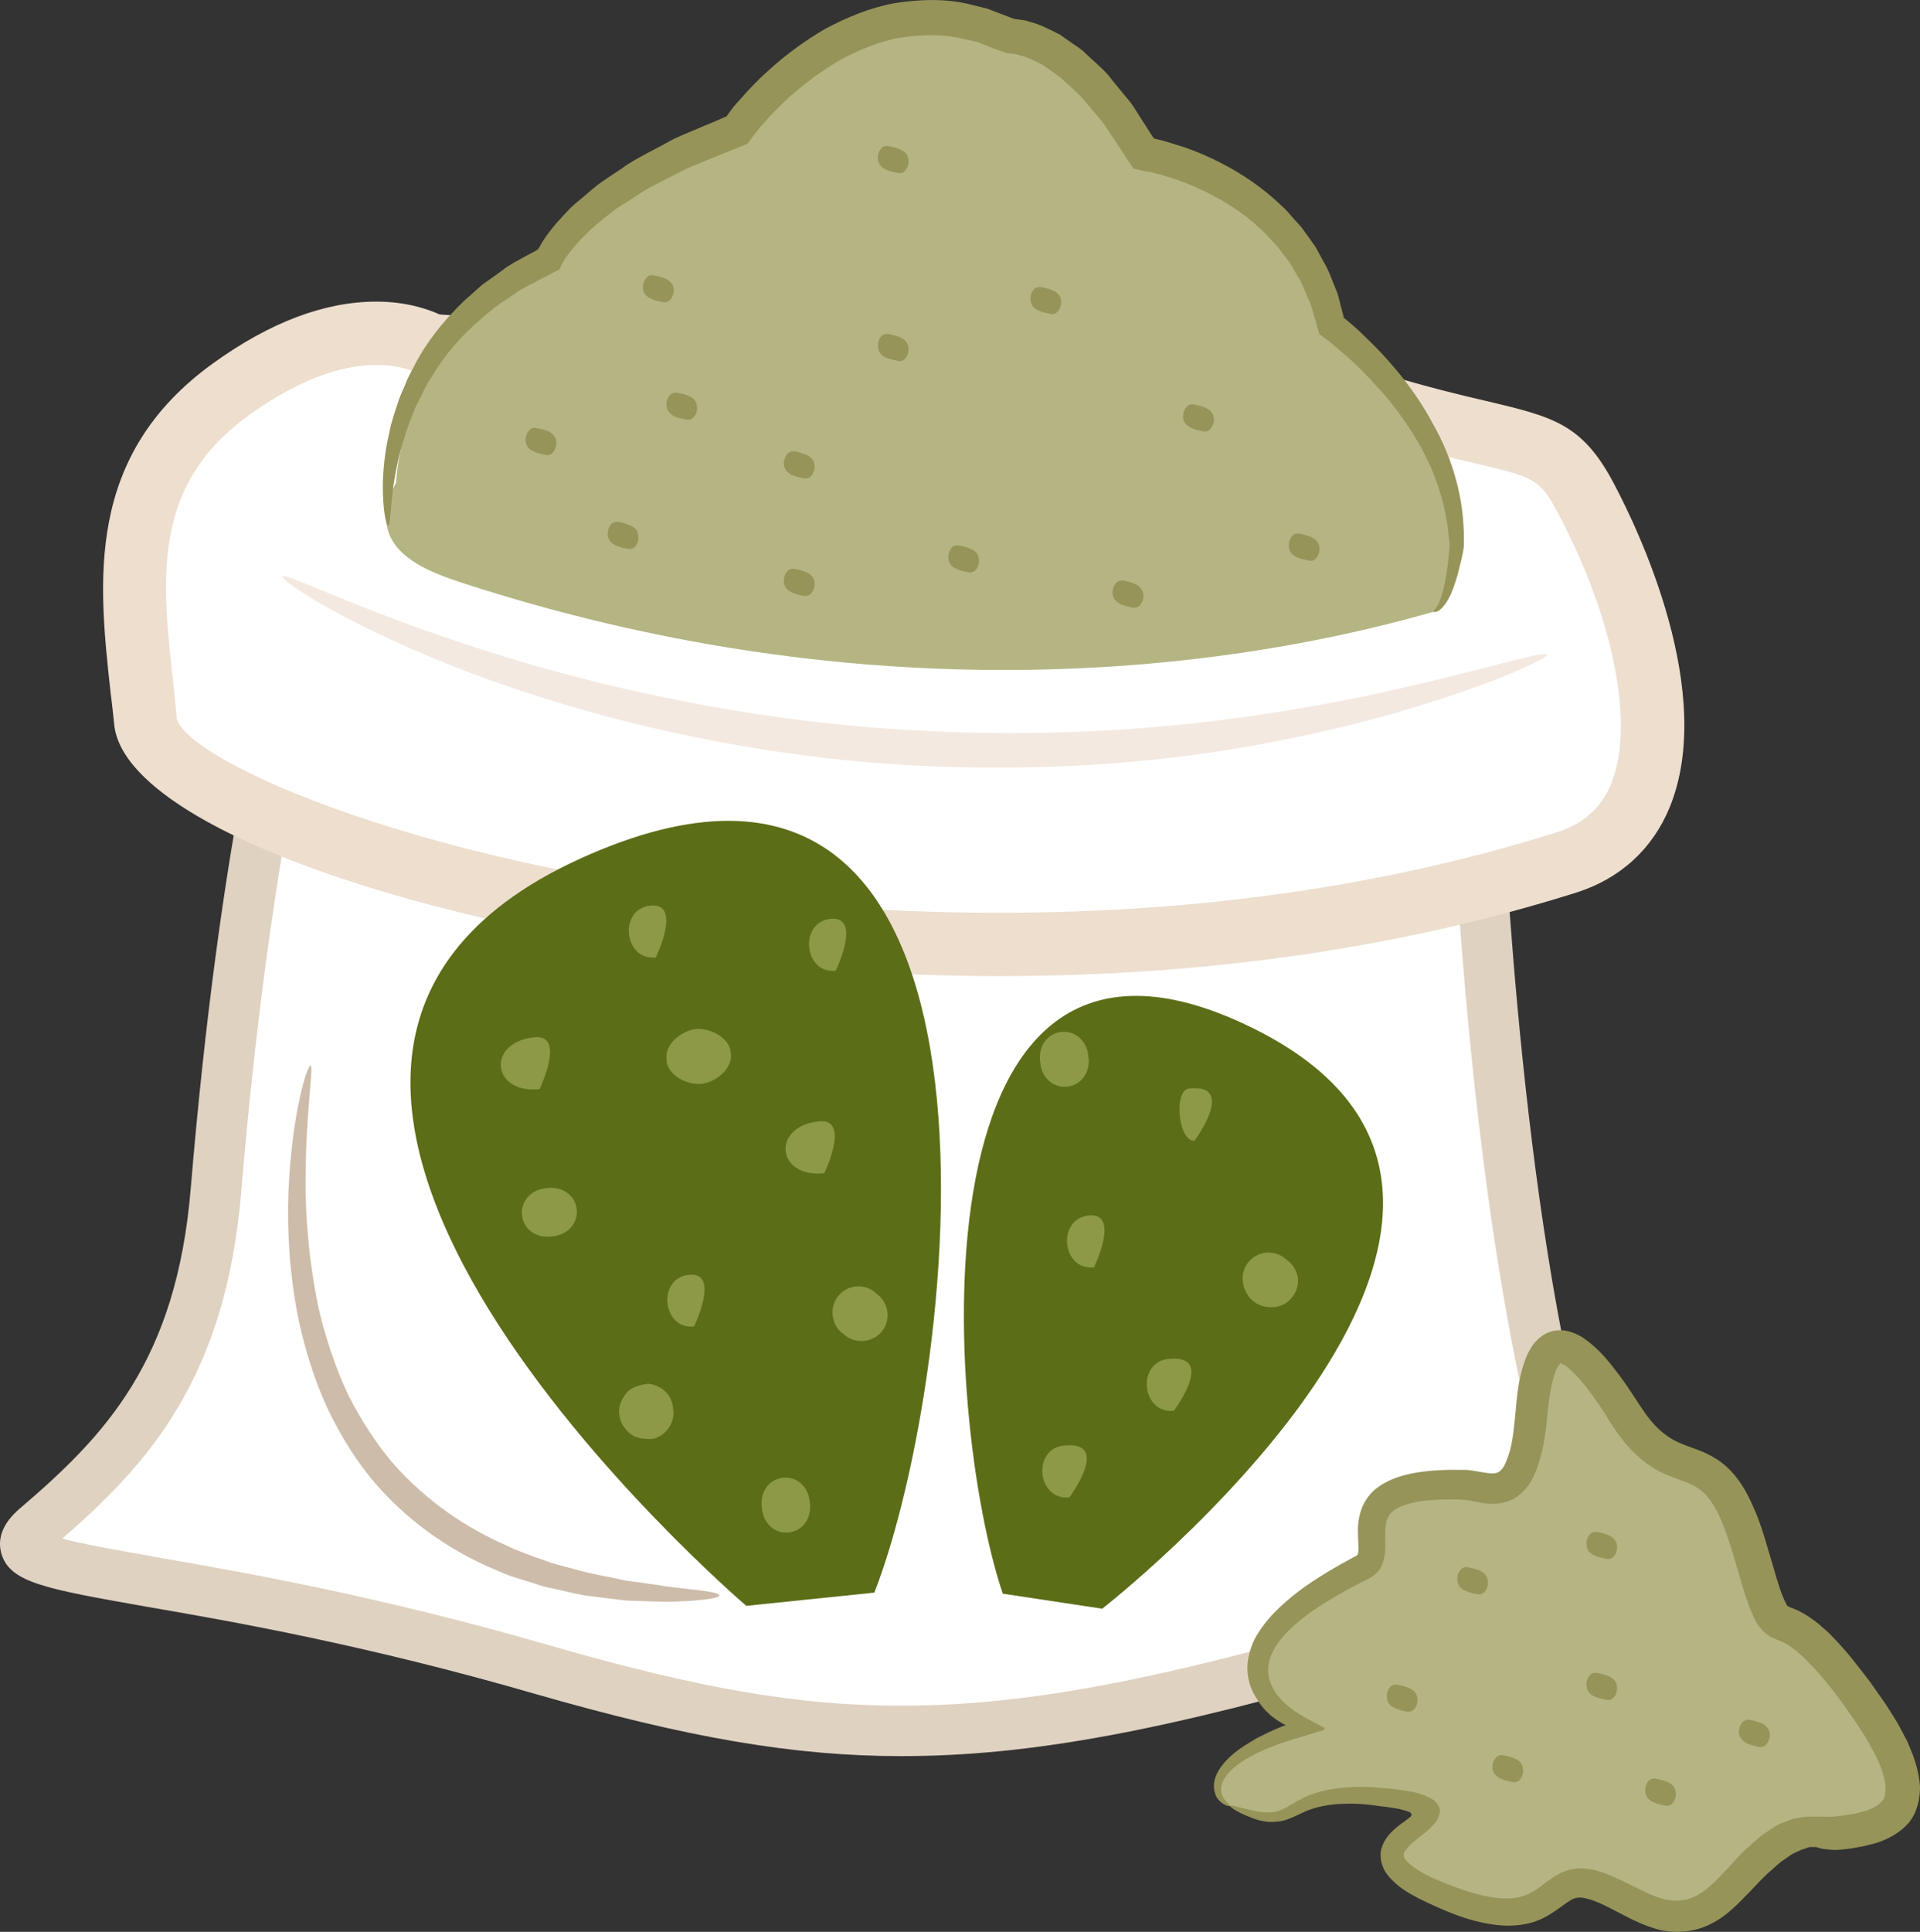 <?xml version="1.0" encoding="UTF-8" standalone="no"?>
<svg
   xmlns:dc="http://purl.org/dc/elements/1.1/"
   xmlns:cc="http://creativecommons.org/ns#"
   xmlns:rdf="http://www.w3.org/1999/02/22-rdf-syntax-ns#"
   xmlns:svg="http://www.w3.org/2000/svg"
   xmlns="http://www.w3.org/2000/svg"
   id="svg104"
   viewBox="0 0 5367.241 5398.951"
   style="clip-rule:evenodd;fill-rule:evenodd;image-rendering:optimizeQuality;shape-rendering:geometricPrecision;text-rendering:geometricPrecision"
   version="1.1"
   height="53.99mm"
   width="53.672mm"
   xml:space="preserve"><rect x="0" y="0" width="5367.241" height="5398.951" fill="#333333" stroke="none"/>
 <defs
   id="defs4">
  <style
   id="style2"
   type="text/css">
   <![CDATA[
    .fil7 {fill:#5C6D17;fill-rule:nonzero}
    .fil8 {fill:#8D9947;fill-rule:nonzero}
    .fil4 {fill:#969459;fill-rule:nonzero}
    .fil3 {fill:#B5B583;fill-rule:nonzero}
    .fil6 {fill:#CEBCAA;fill-rule:nonzero}
    .fil1 {fill:#E0D2C1;fill-rule:nonzero}
    .fil2 {fill:#EDDECE;fill-rule:nonzero}
    .fil5 {fill:#F4E9E1;fill-rule:nonzero}
    .fil0 {fill:white;fill-rule:nonzero}
   ]]>
  </style>
 </defs>
 <g
   transform="translate(-8432.759,-12159.122)"
   id="Vrstva_x0020_1">
  <path
   style="fill:#ffffff;fill-rule:nonzero"
   id="path7"
   d="m 12560,14317 c 0,0 37,1129 241,1901 109,416 328,325 218,445 -99,110 -500,17 -733,85 -1083,318 -1510,317 -2341,76 -1037,-300 -1578,-251 -1412,-394 230,-197 460,-419 504,-944 82,-986 219,-1459 219,-1459 z"
   class="fil0" />
  <path
   style="fill:#e0d2c1;fill-rule:nonzero"
   id="path9"
   d="m 8607,16459 c 58,16 159,33 264,52 246,43 619,108 1093,245 422,122 699,170 988,170 344,0 712,-69 1315,-245 116,-34 257,-32 388,-31 25,1 50,1 74,1 55,0 196,0 235,-32 -60,-46 -166,-132 -232,-383 -175,-667 -229,-1605 -240,-1854 l -3183,-279 c -37,151 -137,611 -202,1388 -43,517 -258,758 -500,968 z m 2345,608 c -299,0 -597,-51 -1027,-175 -467,-135 -835,-200 -1079,-242 -289,-51 -387,-68 -410,-151 -11,-43 6,-84 51,-123 239,-204 439,-412 479,-896 82,-981 216,-1453 222,-1472 l 16,-56 3424,301 2,62 c 1,11 40,1129 239,1885 55,210 136,273 185,310 29,22 61,48 65,94 4,43 -22,78 -47,106 -69,76 -201,82 -343,82 -24,0 -50,0 -75,-1 -26,0 -53,0 -79,0 -90,0 -193,3 -269,25 -616,181 -996,251 -1354,251 z"
   class="fil1" />
  <path
   style="fill:#ffffff;fill-rule:nonzero"
   id="path11"
   d="m 9638,13125 c 0,0 -207,-132 -557,120 -351,252 -274,602 -241,930 33,328 2166,963 3972,394 364,-115 258,-632 54,-1018 -98,-186 -153,-131 -591,-262 z"
   class="fil0" />
  <path
   style="fill:#eddece;fill-rule:nonzero"
   id="path13"
   d="m 9485,13179 c -74,0 -194,24 -353,138 -277,198 -248,458 -214,759 3,30 6,61 9,91 30,139 972,543 2298,543 v 0 c 563,0 1088,-76 1560,-225 74,-23 124,-68 152,-136 66,-163 8,-460 -149,-756 -51,-96 -65,-100 -236,-140 -70,-17 -166,-39 -292,-77 l -2650,-165 -19,-12 c 0,0 -37,-20 -106,-20 z m 1740,1708 v 0 c -1190,0 -2438,-355 -2473,-703 -3,-29 -6,-59 -10,-88 -34,-311 -73,-663 287,-922 158,-114 311,-172 456,-172 85,0 146,22 177,36 l 2629,163 10,3 c 126,38 218,60 292,77 180,43 263,62 351,229 70,132 287,586 156,906 -48,116 -138,199 -262,238 -489,154 -1032,233 -1613,233 z"
   class="fil2" />
  <path
   style="fill:#b5b583;fill-rule:nonzero"
   id="path15"
   d="m 9540,13508 c 0,0 11,-416 427,-624 0,0 76,-197 525,-361 0,0 328,-471 766,-263 0,0 175,-11 372,329 0,0 438,65 525,481 0,0 350,252 350,613 0,0 -18,172 -65,186 -690,197 -1653,262 -2703,-77 -112,-36 -295,-98 -197,-284 z"
   class="fil3" />
  <path
   style="fill:#969459;fill-rule:nonzero"
   id="path17"
   d="m 12440,13869 c -1,-3 4,-5 9,-14 5,-8 12,-22 17,-42 5,-20 10,-46 14,-76 2,-15 3,-32 5,-49 1,-7 -1,-15 -2,-25 -1,-9 -2,-18 -3,-28 -10,-77 -38,-170 -97,-263 -29,-46 -64,-94 -107,-139 -21,-23 -43,-46 -67,-68 -13,-11 -25,-22 -38,-33 -13,-11 -21,-18 -50,-39 -5,-17 -10,-35 -15,-52 -4,-13 -7,-26 -12,-38 -12,-24 -19,-51 -35,-74 -7,-12 -14,-24 -21,-36 -8,-11 -17,-22 -26,-34 -7,-11 -18,-21 -28,-32 -10,-10 -19,-22 -31,-31 -42,-40 -94,-73 -150,-101 -28,-14 -58,-26 -88,-36 -15,-5 -31,-10 -46,-14 -8,-2 -16,-4 -24,-6 l -6,-1 -12,-2 -25,-5 c -18,-26 -35,-53 -53,-80 -14,-19 -26,-42 -42,-60 -16,-19 -32,-38 -48,-57 -17,-19 -36,-34 -54,-51 -8,-9 -19,-15 -28,-22 l -30,-21 c -21,-10 -42,-22 -63,-26 -5,-3 -10,-3 -15,-4 l -7,-1 c -6,-1 -11,0 -19,-3 l -11,-4 c -5,-1 -4,-1 -6,-2 l -9,-3 -18,-7 -35,-14 -37,-8 c -59,-15 -119,-12 -176,-4 -58,10 -113,33 -165,60 -51,29 -98,64 -142,102 -21,19 -42,40 -61,60 -9,11 -19,21 -28,32 l -13,16 -20,27 c -57,23 -112,45 -167,68 -24,12 -47,24 -71,36 -23,12 -46,23 -67,38 -21,14 -43,27 -64,41 -19,15 -38,30 -56,45 -18,15 -34,33 -50,49 -14,17 -29,34 -39,51 -1,2 0,1 -2,4 l -5,9 -3,7 -2,3 c -1,1 -2,2 -4,2 l -26,14 c -10,5 -20,10 -29,15 -20,11 -40,19 -58,32 -18,12 -35,24 -52,35 -17,12 -32,26 -47,38 -61,52 -109,109 -142,167 -10,14 -18,29 -24,43 -7,14 -15,28 -21,42 -11,28 -22,54 -29,80 -17,50 -25,96 -31,132 -10,74 -9,115 -15,116 -5,1 -16,-40 -15,-118 1,-39 5,-87 18,-142 5,-28 15,-56 25,-87 5,-15 12,-30 19,-46 6,-16 14,-32 23,-48 32,-65 82,-130 145,-190 17,-14 33,-30 50,-44 19,-13 37,-26 56,-40 19,-15 40,-25 61,-37 11,-6 21,-11 32,-17 l 4,-3 h 1 v -1 c 0,0 1,0 1,-1 0,0 1,-1 0,0 -1,1 1,-2 2,-3 13,-25 29,-45 46,-66 18,-19 35,-40 55,-57 21,-17 41,-35 62,-52 22,-16 45,-31 68,-46 22,-17 46,-29 71,-43 25,-13 50,-26 75,-40 25,-12 52,-22 79,-34 22,-9 44,-18 66,-28 h 1 l 6,-8 14,-19 c 10,-12 21,-23 31,-35 21,-23 43,-46 67,-67 47,-43 100,-82 158,-116 60,-32 124,-59 194,-72 70,-11 144,-14 214,4 l 45,11 42,16 34,13 c -2,-1 1,0 1,0 l 14,2 c 9,1 18,2 25,5 33,8 60,23 88,37 l 37,26 c 12,8 25,16 35,27 21,20 43,38 62,59 17,22 35,43 52,64 19,21 31,45 46,67 l 21,33 10,15 -1,-1 h 1 l 7,2 c 9,2 18,4 27,7 18,5 35,11 52,16 34,12 67,26 98,42 63,32 121,72 170,119 13,11 24,24 35,37 11,12 23,24 32,38 10,13 19,27 29,40 8,14 15,28 23,42 17,28 26,58 38,86 6,15 8,30 12,44 l 6,22 c 1,5 1,4 1,5 v 1 c 0,0 20,16 32,27 14,12 26,25 39,37 25,24 48,49 70,75 43,50 79,103 107,155 59,103 83,206 87,290 1,10 1,21 1,31 0,5 0,9 0,14 0,3 0,6 0,8 l -1,9 c -3,18 -7,35 -11,50 -7,31 -16,57 -25,78 -10,20 -20,35 -31,43 -4,4 -9,5 -12,5 -4,1 -5,1 -5,0 z"
   class="fil4" />
  <path
   style="fill:#f4e9e1;fill-rule:nonzero"
   id="path19"
   d="m 12757,13989 c 4,10 -182,99 -504,185 -161,41 -355,82 -574,106 -219,24 -462,32 -716,17 -254,-15 -493,-54 -708,-104 -214,-50 -403,-112 -558,-173 -309,-122 -481,-239 -474,-250 6,-12 187,82 498,185 155,52 343,106 554,150 211,44 446,80 694,94 249,15 486,10 701,-9 215,-18 407,-51 568,-83 320,-68 514,-133 519,-118 z"
   class="fil5" />
  <path
   style="fill:#b5b583;fill-rule:nonzero"
   id="path21"
   d="m 11871,17206 c -69,-31 -55,-142 208,-219 0,0 -383,-175 164,-449 82,-41 -103,-241 284,-229 68,2 165,76 186,-197 22,-274 121,-230 263,0 142,229 252,33 350,383 99,350 44,54 296,394 251,339 87,378 -55,393 -79,9 -120,-43 -285,143 -164,186 -273,33 -404,0 -132,-33 -99,175 -438,22 -339,-154 208,-219 -120,-263 -329,-44 -230,120 -449,22 z"
   class="fil3" />
  <path
   style="fill:#969459;fill-rule:nonzero"
   id="path23"
   d="m 11871,17206 c 2,-4 22,4 60,12 19,5 44,9 69,4 24,-5 50,-27 88,-44 39,-16 84,-23 133,-25 24,0 49,0 75,3 13,1 26,2 40,4 7,1 12,1 22,3 9,2 19,3 29,5 9,3 20,6 29,9 8,4 18,8 24,13 7,5 12,12 16,20 4,10 1,19 -2,26 -7,29 -70,67 -80,80 -9,9 -16,19 -17,24 0,6 -1,10 6,18 13,16 41,33 69,47 60,26 127,53 192,59 33,3 63,-1 90,-16 13,-7 26,-17 43,-30 17,-12 38,-28 69,-35 14,-2 30,-4 43,-1 6,1 14,2 20,3 l 17,5 c 23,7 43,17 63,26 39,19 75,39 109,49 35,10 65,8 95,-7 8,-4 15,-9 23,-14 7,-5 15,-12 22,-18 7,-6 14,-14 21,-21 l 23,-24 c 16,-17 32,-35 49,-52 20,-16 36,-34 59,-49 11,-7 22,-15 34,-22 14,-5 28,-11 42,-16 15,-2 32,-7 45,-6 h 21 18 c 13,1 20,0 30,0 10,-1 22,-3 33,-4 22,-3 43,-8 61,-14 18,-7 32,-16 40,-25 8,-9 9,-21 10,-37 -2,-35 -19,-78 -43,-118 -10,-21 -25,-41 -37,-61 -14,-20 -28,-40 -42,-60 -30,-40 -61,-80 -95,-113 -8,-9 -16,-17 -25,-24 -8,-8 -17,-14 -25,-20 -9,-6 -17,-10 -26,-14 -7,-3 -11,-4 -22,-9 -8,-3 -22,-13 -29,-21 -7,-8 -15,-17 -18,-24 -4,-7 -8,-15 -10,-21 -6,-13 -11,-26 -15,-38 -9,-24 -15,-47 -22,-71 -14,-47 -26,-91 -42,-132 -15,-41 -35,-79 -60,-101 -12,-11 -27,-19 -45,-27 -19,-7 -42,-15 -67,-26 -49,-23 -91,-63 -120,-103 -15,-20 -29,-41 -39,-59 -12,-18 -24,-36 -36,-53 -24,-33 -52,-67 -77,-85 -6,-4 -12,-6 -13,-7 0,0 -1,0 -1,0 1,-2 -9,9 -15,26 -11,32 -17,72 -21,111 -4,42 -8,85 -21,129 -6,22 -14,44 -27,67 -14,22 -38,47 -70,55 -31,9 -58,4 -78,0 l -26,-5 c -4,-1 -7,-1 -10,-1 l -14,-1 c -36,-1 -72,0 -105,4 -33,5 -64,14 -81,28 -17,14 -22,33 -22,66 0,16 1,33 -1,55 -2,11 -6,28 -13,40 -8,13 -20,21 -32,28 -59,29 -110,58 -157,90 -45,32 -86,68 -108,108 -22,39 -21,79 0,113 5,9 11,17 18,24 3,4 7,8 10,11 5,5 13,11 19,16 26,21 65,39 96,56 -3,2 -3,4 -6,6 l -17,5 c -11,3 -22,7 -33,10 -22,6 -42,13 -61,19 -22,7 -31,12 -43,16 -12,5 -23,10 -33,15 -42,21 -73,44 -88,69 -16,24 -10,47 -1,58 9,12 17,16 16,19 0,1 -10,2 -25,-10 -7,-6 -15,-15 -18,-30 -4,-14 -2,-32 6,-49 16,-33 49,-63 92,-88 11,-7 22,-14 34,-19 11,-6 26,-13 31,-15 7,-3 14,-6 21,-9 l 10,-4 6,-2 c -1,0 -4,-1 -6,-2 -10,-6 -20,-11 -28,-18 -3,-2 -4,-3 -7,-5 -5,-4 -9,-9 -14,-13 -9,-9 -17,-19 -24,-31 -16,-22 -27,-50 -29,-81 -2,-31 7,-63 20,-90 29,-54 74,-96 122,-133 49,-37 106,-70 162,-100 4,-2 5,-4 6,-12 1,-11 -1,-28 -1,-46 -1,-19 0,-41 7,-64 6,-23 21,-46 39,-62 39,-32 81,-42 120,-49 41,-6 80,-8 120,-7 h 15 c 6,0 13,1 19,2 l 30,5 c 18,3 31,4 38,1 7,-2 13,-7 20,-18 6,-12 12,-27 17,-45 9,-34 12,-73 16,-114 4,-43 8,-87 25,-135 4,-12 10,-25 18,-38 7,-12 22,-29 41,-39 18,-9 40,-12 60,-7 21,5 34,12 46,20 46,32 74,70 102,107 27,36 53,80 75,110 24,32 51,57 85,73 18,8 38,15 62,24 25,10 52,24 74,44 45,41 67,91 86,137 19,48 31,96 45,141 6,22 13,45 20,66 7,21 18,44 21,47 2,1 -1,-1 3,1 1,1 9,4 14,6 15,6 30,14 43,23 13,9 26,18 36,28 11,9 22,19 31,29 39,40 71,82 103,124 15,21 30,43 45,64 14,23 29,44 41,68 l 19,36 c 5,13 11,26 16,39 9,26 17,55 19,87 0,32 -7,71 -32,101 -25,28 -55,43 -82,53 -27,9 -54,14 -79,18 -13,2 -25,3 -38,4 -14,1 -31,-2 -42,-3 l -18,-5 h -14 c -10,0 -17,6 -25,7 l -24,11 c -8,4 -16,11 -24,16 -17,10 -32,27 -48,40 -16,15 -31,31 -46,47 -31,31 -66,72 -115,95 -49,25 -112,27 -160,10 -47,-15 -85,-38 -121,-56 -34,-18 -72,-32 -91,-28 -19,1 -49,33 -91,55 -42,22 -92,26 -133,21 -84,-10 -151,-42 -216,-73 -32,-17 -64,-34 -91,-69 -14,-18 -23,-49 -15,-73 8,-26 23,-41 36,-53 14,-12 28,-22 30,-23 4,-4 10,-7 14,-11 2,-2 5,-5 3,-8 -1,-3 -3,-5 -6,-6 -5,-2 -10,-4 -16,-5 l -10,-3 -18,-3 c -12,-2 -25,-4 -37,-5 -25,-4 -48,-6 -70,-7 -45,-1 -85,3 -119,14 -33,10 -63,33 -98,36 -33,4 -59,-5 -78,-13 -39,-15 -56,-29 -55,-31 z"
   class="fil4" />
  <path
   style="fill:#969459;fill-rule:nonzero"
   id="path25"
   d="m 9967,13365 c 11,6 19,15 21,27 1,14 -3,24 -11,33 -5,6 -14,7 -22,5 -8,-2 -21,-4 -32,-10 -11,-5 -19,-14 -21,-27 -1,-13 3,-24 11,-32 5,-6 14,-8 21,-5 9,1 21,4 33,9 z"
   class="fil4" />
  <path
   style="fill:#969459;fill-rule:nonzero"
   id="path27"
   d="m 10196,13628 c 12,6 20,14 21,27 2,13 -2,24 -10,33 -5,5 -14,7 -22,4 -9,-1 -21,-4 -32,-9 -12,-6 -19,-15 -21,-27 -1,-14 2,-24 10,-33 6,-5 15,-7 22,-5 9,2 21,5 32,10 z"
   class="fil4" />
  <path
   style="fill:#969459;fill-rule:nonzero"
   id="path29"
   d="m 10361,13267 c 11,5 19,14 20,27 2,13 -2,24 -10,32 -5,6 -14,8 -22,5 -9,-1 -21,-4 -32,-9 -11,-6 -19,-15 -21,-27 -1,-14 2,-24 11,-33 5,-5 14,-7 21,-5 9,2 21,4 33,10 z"
   class="fil4" />
  <path
   style="fill:#969459;fill-rule:nonzero"
   id="path31"
   d="m 10295,12939 c 11,5 19,14 21,27 1,13 -3,24 -11,32 -5,6 -14,7 -21,5 -9,-2 -22,-4 -33,-10 -11,-5 -19,-14 -21,-26 -1,-14 3,-25 11,-33 5,-6 14,-7 22,-5 8,2 21,4 32,10 z"
   class="fil4" />
  <path
   style="fill:#969459;fill-rule:nonzero"
   id="path33"
   d="m 10689,13431 c 11,6 19,14 21,27 1,13 -3,24 -11,33 -5,5 -14,7 -22,4 -8,-1 -21,-4 -32,-9 -11,-6 -19,-15 -21,-27 -1,-14 3,-24 11,-33 5,-5 14,-7 22,-5 8,2 21,5 32,10 z"
   class="fil4" />
  <path
   style="fill:#969459;fill-rule:nonzero"
   id="path35"
   d="m 10689,13759 c 11,6 19,15 21,27 1,14 -3,24 -11,33 -5,5 -14,7 -22,5 -8,-2 -21,-4 -32,-10 -11,-5 -19,-14 -21,-27 -1,-13 3,-24 11,-33 5,-5 14,-7 22,-4 8,1 21,4 32,9 z"
   class="fil4" />
  <path
   style="fill:#969459;fill-rule:nonzero"
   id="path37"
   d="m 11148,13694 c 12,5 20,14 21,26 2,14 -2,25 -10,33 -5,6 -14,7 -22,5 -9,-2 -21,-4 -32,-10 -12,-5 -19,-14 -21,-26 -1,-14 2,-25 10,-33 6,-6 15,-7 22,-5 9,2 21,4 32,10 z"
   class="fil4" />
  <path
   style="fill:#969459;fill-rule:nonzero"
   id="path39"
   d="m 10951,13103 c 12,5 20,14 21,27 2,13 -2,24 -10,32 -5,6 -14,8 -22,5 -9,-2 -21,-4 -32,-9 -12,-6 -19,-15 -21,-27 -1,-14 2,-24 10,-33 6,-6 15,-7 22,-5 9,2 21,4 32,10 z"
   class="fil4" />
  <path
   style="fill:#969459;fill-rule:nonzero"
   id="path41"
   d="m 10951,12578 c 12,5 20,14 21,26 2,14 -2,25 -10,33 -5,6 -14,7 -22,5 -9,-2 -21,-4 -32,-10 -12,-5 -19,-14 -21,-26 -1,-14 2,-25 10,-33 6,-6 15,-7 22,-5 9,2 21,4 32,10 z"
   class="fil4" />
  <path
   style="fill:#969459;fill-rule:nonzero"
   id="path43"
   d="m 11378,12972 c 11,5 19,14 21,26 1,14 -2,24 -11,33 -5,6 -14,7 -21,5 -9,-2 -21,-4 -33,-10 -11,-5 -19,-14 -20,-27 -2,-13 2,-24 10,-32 5,-6 14,-7 22,-5 9,2 21,4 32,10 z"
   class="fil4" />
  <path
   style="fill:#969459;fill-rule:nonzero"
   id="path45"
   d="m 11805,13300 c 11,5 19,14 21,27 1,13 -3,24 -11,32 -5,6 -14,7 -22,5 -8,-2 -21,-4 -32,-10 -11,-5 -19,-14 -21,-26 -1,-14 3,-24 11,-33 5,-6 14,-7 22,-5 8,2 21,4 32,10 z"
   class="fil4" />
  <path
   style="fill:#969459;fill-rule:nonzero"
   id="path47"
   d="m 11608,13792 c 11,6 19,15 21,27 1,13 -3,24 -11,33 -5,5 -14,7 -21,5 -9,-2 -22,-5 -33,-10 -11,-6 -19,-15 -21,-27 -1,-14 3,-24 11,-33 5,-5 14,-7 22,-5 8,2 21,5 32,10 z"
   class="fil4" />
  <path
   style="fill:#969459;fill-rule:nonzero"
   id="path49"
   d="m 12100,13661 c 12,5 19,14 21,27 1,13 -2,24 -10,32 -5,6 -15,8 -22,5 -9,-2 -21,-4 -32,-9 -12,-6 -20,-15 -21,-27 -2,-14 2,-24 10,-33 5,-6 14,-7 22,-5 9,2 21,4 32,10 z"
   class="fil4" />
  <path
   style="fill:#969459;fill-rule:nonzero"
   id="path51"
   d="m 12571,16549 c 11,6 19,15 21,27 1,14 -2,24 -10,33 -6,6 -15,7 -22,5 -9,-2 -21,-4 -33,-10 -11,-5 -19,-14 -20,-27 -2,-13 2,-24 10,-32 5,-6 14,-8 22,-5 9,2 21,4 32,9 z"
   class="fil4" />
  <path
   style="fill:#969459;fill-rule:nonzero"
   id="path53"
   d="m 13096,17140 c 12,6 20,15 21,27 2,14 -2,24 -10,33 -5,5 -14,7 -22,5 -9,-2 -21,-5 -32,-10 -12,-6 -19,-14 -21,-27 -1,-13 2,-24 10,-33 6,-5 15,-7 22,-4 9,1 21,4 32,9 z"
   class="fil4" />
  <path
   style="fill:#969459;fill-rule:nonzero"
   id="path55"
   d="m 12932,16451 c 12,5 19,14 21,27 1,13 -2,24 -10,32 -6,6 -15,8 -22,5 -9,-1 -21,-4 -32,-9 -12,-6 -20,-15 -21,-27 -2,-14 2,-24 10,-33 5,-5 14,-7 22,-5 9,2 21,4 32,10 z"
   class="fil4" />
  <path
   style="fill:#969459;fill-rule:nonzero"
   id="path57"
   d="m 12374,16878 c 12,5 19,14 21,26 1,14 -2,25 -10,33 -6,6 -15,7 -22,5 -9,-2 -21,-4 -32,-10 -12,-5 -20,-14 -21,-26 -2,-14 2,-25 10,-33 5,-6 14,-7 22,-5 9,2 21,4 32,10 z"
   class="fil4" />
  <path
   style="fill:#969459;fill-rule:nonzero"
   id="path59"
   d="m 12670,17075 c 11,5 19,14 20,26 2,14 -2,25 -10,33 -5,6 -14,7 -22,5 -9,-2 -21,-4 -32,-10 -11,-5 -19,-14 -21,-26 -1,-14 2,-25 11,-33 5,-6 14,-7 21,-5 9,2 21,4 33,10 z"
   class="fil4" />
  <path
   style="fill:#969459;fill-rule:nonzero"
   id="path61"
   d="m 12932,16845 c 12,5 19,14 21,27 1,13 -2,24 -10,32 -6,6 -15,8 -22,5 -9,-2 -21,-4 -32,-9 -12,-6 -20,-15 -21,-27 -2,-14 2,-24 10,-33 5,-6 14,-7 22,-5 9,2 21,4 32,10 z"
   class="fil4" />
  <path
   style="fill:#969459;fill-rule:nonzero"
   id="path63"
   d="m 13359,16976 c 11,6 19,15 21,27 1,14 -3,24 -11,33 -5,5 -14,7 -21,5 -9,-2 -22,-5 -33,-10 -11,-6 -19,-15 -21,-27 -1,-14 3,-24 11,-33 5,-5 14,-7 22,-5 8,2 21,5 32,10 z"
   class="fil4" />
  <path
   style="fill:#cebcaa;fill-rule:nonzero"
   id="path65"
   d="m 10444,16618 c 0,6 -28,11 -79,15 -26,1 -57,4 -94,2 -18,0 -37,-1 -58,-2 -10,0 -21,0 -32,-1 -11,-1 -22,-3 -33,-4 -23,-3 -47,-6 -72,-9 -25,-3 -51,-10 -78,-16 -13,-3 -27,-6 -41,-9 -13,-4 -27,-8 -41,-13 -28,-9 -58,-16 -87,-30 -116,-47 -241,-124 -347,-246 -52,-61 -95,-130 -130,-202 -34,-71 -58,-146 -76,-218 -18,-73 -27,-144 -33,-210 -5,-67 -6,-129 -4,-185 10,-226 54,-357 62,-353 10,3 -16,136 -14,354 1,54 5,113 12,176 8,62 18,128 36,195 19,67 42,135 74,201 33,64 73,127 120,183 97,111 211,185 321,233 27,14 55,22 81,33 14,4 27,9 40,14 13,4 26,7 39,11 25,6 50,14 74,19 24,5 47,10 69,14 11,3 22,5 33,7 10,1 21,3 31,4 20,3 39,6 57,8 35,7 66,8 91,12 51,5 79,11 79,17 z"
   class="fil6" />
  <path
   style="fill:#5c6d17;fill-rule:nonzero"
   id="path67"
   d="m 10519,16647 c 0,0 -1756,-1499 -465,-2088 1292,-588 1063,1436 823,2051 z"
   class="fil7" />
  <path
   style="fill:#5c6d17;fill-rule:nonzero"
   id="path69"
   d="m 11514,16655 c 0,0 1424,-1110 436,-1615 -989,-504 -880,1082 -714,1573 z"
   class="fil7" />
  <path
   style="fill:#8d9947;fill-rule:nonzero"
   id="path71"
   d="m 9941,15203 c 0,0 75,-155 -15,-145 -134,14 -119,159 15,145 0,0 -134,14 0,0 z"
   class="fil8" />
  <path
   style="fill:#8d9947;fill-rule:nonzero"
   id="path73"
   d="m 10266,14835 c 0,0 75,-154 -15,-145 -90,9 -75,154 15,145 0,0 -90,9 0,0 z"
   class="fil8" />
  <path
   style="fill:#8d9947;fill-rule:nonzero"
   id="path75"
   d="m 10769,14872 c 0,0 75,-154 -15,-145 -89,10 -74,155 15,145 0,0 -89,10 0,0 z"
   class="fil8" />
  <path
   style="fill:#8d9947;fill-rule:nonzero"
   id="path77"
   d="m 10737,15438 c 0,0 75,-155 -15,-145 -134,14 -119,159 15,145 0,0 -134,14 0,0 z"
   class="fil8" />
  <path
   style="fill:#8d9947;fill-rule:nonzero"
   id="path79"
   d="m 10296,15117 c 0,3 0,5 0,8 5,40 58,67 98,63 39,-4 86,-42 82,-82 0,-2 -1,-5 -1,-8 -4,-39 -58,-67 -97,-63 -40,4 -87,43 -82,82 z"
   class="fil8" />
  <path
   style="fill:#8d9947;fill-rule:nonzero"
   id="path81"
   d="m 10373,15866 c 0,0 75,-154 -15,-144 -89,9 -74,154 15,144 0,0 -89,10 0,0 z"
   class="fil8" />
  <path
   style="fill:#8d9947;fill-rule:nonzero"
   id="path83"
   d="m 10786,15884 c 3,2 6,4 9,7 31,25 78,20 103,-11 25,-31 20,-77 -11,-102 -3,-3 -6,-5 -9,-8 -31,-25 -77,-20 -102,11 -25,31 -20,78 10,103 z"
   class="fil8" />
  <path
   style="fill:#8d9947;fill-rule:nonzero"
   id="path85"
   d="m 9971,15615 c 3,0 6,-1 8,-1 40,-4 70,-35 66,-75 -4,-39 -40,-64 -80,-60 -2,1 -5,1 -8,1 -39,4 -69,36 -65,75 4,40 40,64 79,60 z"
   class="fil8" />
  <path
   style="fill:#8d9947;fill-rule:nonzero"
   id="path87"
   d="m 10697,16362 c 0,-2 0,-5 -1,-8 -4,-39 -35,-69 -74,-65 -40,4 -64,40 -60,79 0,3 0,6 1,8 4,40 35,70 74,66 40,-4 64,-40 60,-80 z"
   class="fil8" />
  <path
   style="fill:#8d9947;fill-rule:nonzero"
   id="path89"
   d="m 11422,16344 c 0,0 119,-159 -15,-145 -90,9 -75,154 15,145 0,0 -90,9 0,0 z"
   class="fil8" />
  <path
   style="fill:#8d9947;fill-rule:nonzero"
   id="path91"
   d="m 11491,15701 c 0,0 75,-154 -15,-145 -90,10 -75,155 15,145 0,0 -90,10 0,0 z"
   class="fil8" />
  <path
   style="fill:#8d9947;fill-rule:nonzero"
   id="path93"
   d="m 11907,15740 c 5,46 42,77 89,72 39,-4 69,-41 65,-80 -5,-40 -41,-69 -80,-65 -2,0 -4,0 -5,0 6,1 13,1 19,1 0,0 -1,0 -1,0 6,2 12,3 18,5 0,0 -1,0 -1,0 10,8 19,15 29,23 0,0 -1,-1 -1,-1 3,6 6,11 9,17 0,-1 0,-1 0,-2 1,7 3,13 4,19 0,-1 0,-3 0,-4 -5,-40 -41,-69 -80,-65 -40,4 -70,40 -65,80 z"
   class="fil8" />
  <path
   style="fill:#8d9947;fill-rule:nonzero"
   id="path95"
   d="m 11772,15347 c 0,0 119,-160 -15,-146 -45,5 -30,150 15,146 0,0 -45,4 0,0 z"
   class="fil8" />
  <path
   style="fill:#8d9947;fill-rule:nonzero"
   id="path97"
   d="m 11714,16102 c 0,0 120,-159 -15,-145 -90,9 -75,154 15,145 0,0 -90,9 0,0 z"
   class="fil8" />
  <path
   style="fill:#8d9947;fill-rule:nonzero"
   id="path99"
   d="m 11340,15123 c 0,2 1,5 1,8 4,39 35,69 75,65 39,-4 64,-40 60,-79 -1,-3 -1,-6 -1,-8 -4,-40 -36,-70 -75,-66 -40,4 -64,40 -60,80 z"
   class="fil8" />
  <path
   style="fill:#8d9947;fill-rule:nonzero"
   id="path101"
   d="m 10235,16036 c -1,0 -2,0 -3,0 13,2 25,4 38,6 4,2 8,5 13,8 7,10 14,20 22,30 0,-1 0,-1 0,-2 1,13 2,26 4,39 0,-1 -1,-1 0,-2 -6,12 -11,23 -16,34 -4,4 -7,7 -11,11 -12,4 -24,9 -35,13 0,0 1,0 2,0 20,-5 36,-10 49,-27 12,-15 18,-34 16,-53 -2,-20 -11,-37 -26,-49 -14,-11 -36,-21 -54,-16 -20,4 -41,10 -53,28 -12,17 -20,35 -17,56 2,22 13,38 28,52 16,15 38,16 58,17 18,0 38,-13 49,-27 12,-15 18,-34 16,-53 -2,-19 -12,-37 -27,-49 -16,-14 -33,-16 -53,-16 z"
   class="fil8" />
 </g>
</svg>